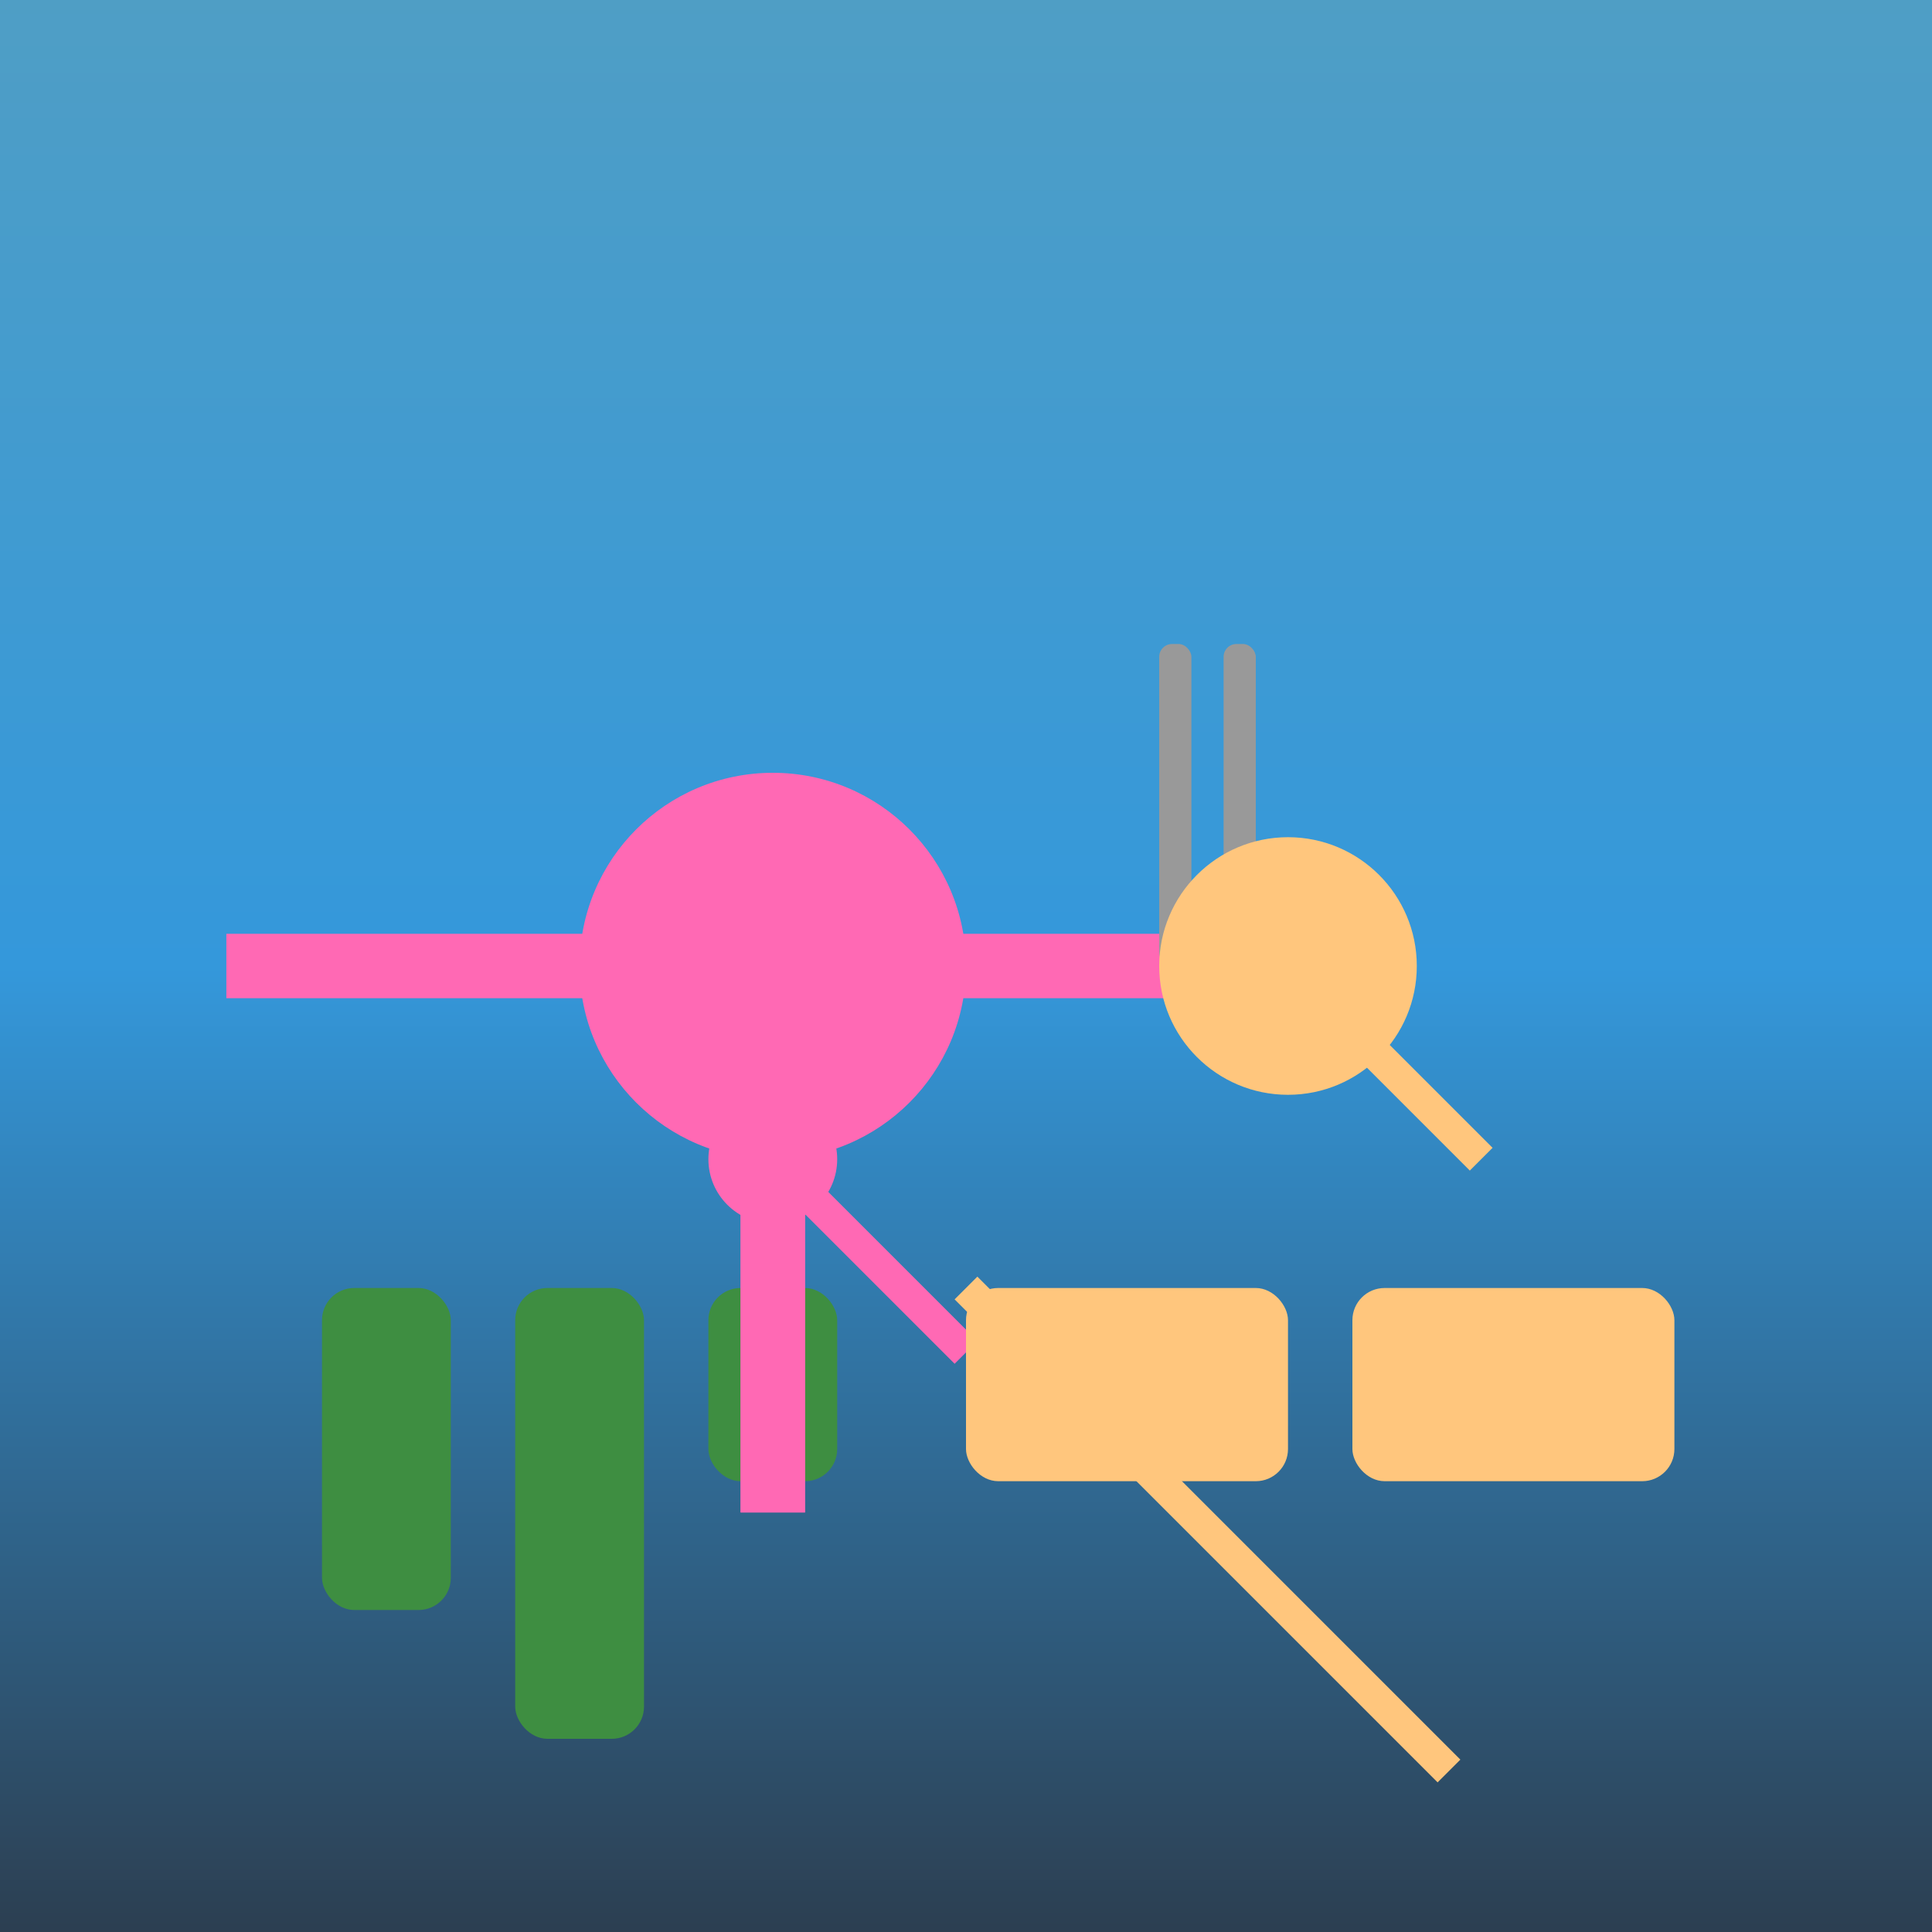 <svg xmlns="http://www.w3.org/2000/svg" viewBox="0 0 300 300">
  <!-- Background gradient -->
  <defs>
    <linearGradient id="ocean-gradient" x1="0%" y1="0%" x2="0%" y2="100%">
      <stop offset="0%" stop-color="#4F9EC5" />
      <stop offset="50%" stop-color="#3498DB" />
      <stop offset="100%" stop-color="#2C3E50" />
    </linearGradient>
  </defs>
  <rect x="0" y="0" width="300" height="300" fill="url(#ocean-gradient)" />
  
  <!-- Seaweed -->
  <g transform="translate(50, 200)">
    <rect x="0" y="0" width="20" height="50" fill="#3E8E41" rx="5" />
    <rect x="30" y="0" width="20" height="70" fill="#3E8E41" rx="5" />
    <rect x="60" y="0" width="20" height="30" fill="#3E8E41" rx="5" />
  </g>
  
  <!-- Octopus -->
  <g transform="translate(120, 150)">
    <circle cx="0" cy="0" r="30" fill="#FF69B4" />
    <g transform="rotate(45)">
      <path d="M 0, 0 C 20, 20 40, 40 60, 60" stroke="#FF69B4" stroke-width="10" fill="none" />
      <path d="M 0, 0 C -20, 20 -40, 40 -60, 60" stroke="#FF69B4" stroke-width="10" fill="none" />
    </g>
    <g transform="rotate(-45)">
      <path d="M 0, 0 C 20, 20 40, 40 60, 60" stroke="#FF69B4" stroke-width="10" fill="none" />
      <path d="M 0, 0 C -20, 20 -40, 40 -60, 60" stroke="#FF69B4" stroke-width="10" fill="none" />
    </g>
    <g transform="translate(0, 30)">
      <circle cx="0" cy="0" r="10" fill="#FF69B4" />
      <path d="M 0, 0 C 10, 10 20, 20 30, 30" stroke="#FF69B4" stroke-width="5" fill="none" />
    </g>
  </g>
  
  <!-- Knitting needles -->
  <g transform="translate(180, 100)">
    <rect x="0" y="0" width="5" height="50" fill="#999" rx="2" />
    <rect x="10" y="0" width="5" height="50" fill="#999" rx="2" />
  </g>
  
  <!-- Yarn ball -->
  <g transform="translate(200, 150)">
    <circle cx="0" cy="0" r="20" fill="#FFC67D" />
    <path d="M 0, 0 C 10, 10 20, 20 30, 30" stroke="#FFC67D" stroke-width="5" fill="none" />
  </g>
  
  <!-- Sweater -->
  <g transform="translate(150, 200)">
    <rect x="0" y="0" width="50" height="30" fill="#FFC67D" rx="5" />
    <rect x="60" y="0" width="50" height="30" fill="#FFC67D" rx="5" />
    <path d="M 0, 0 C 25, 25 50, 50 75, 75" stroke="#FFC67D" stroke-width="5" fill="none" />
  </g>
</svg>